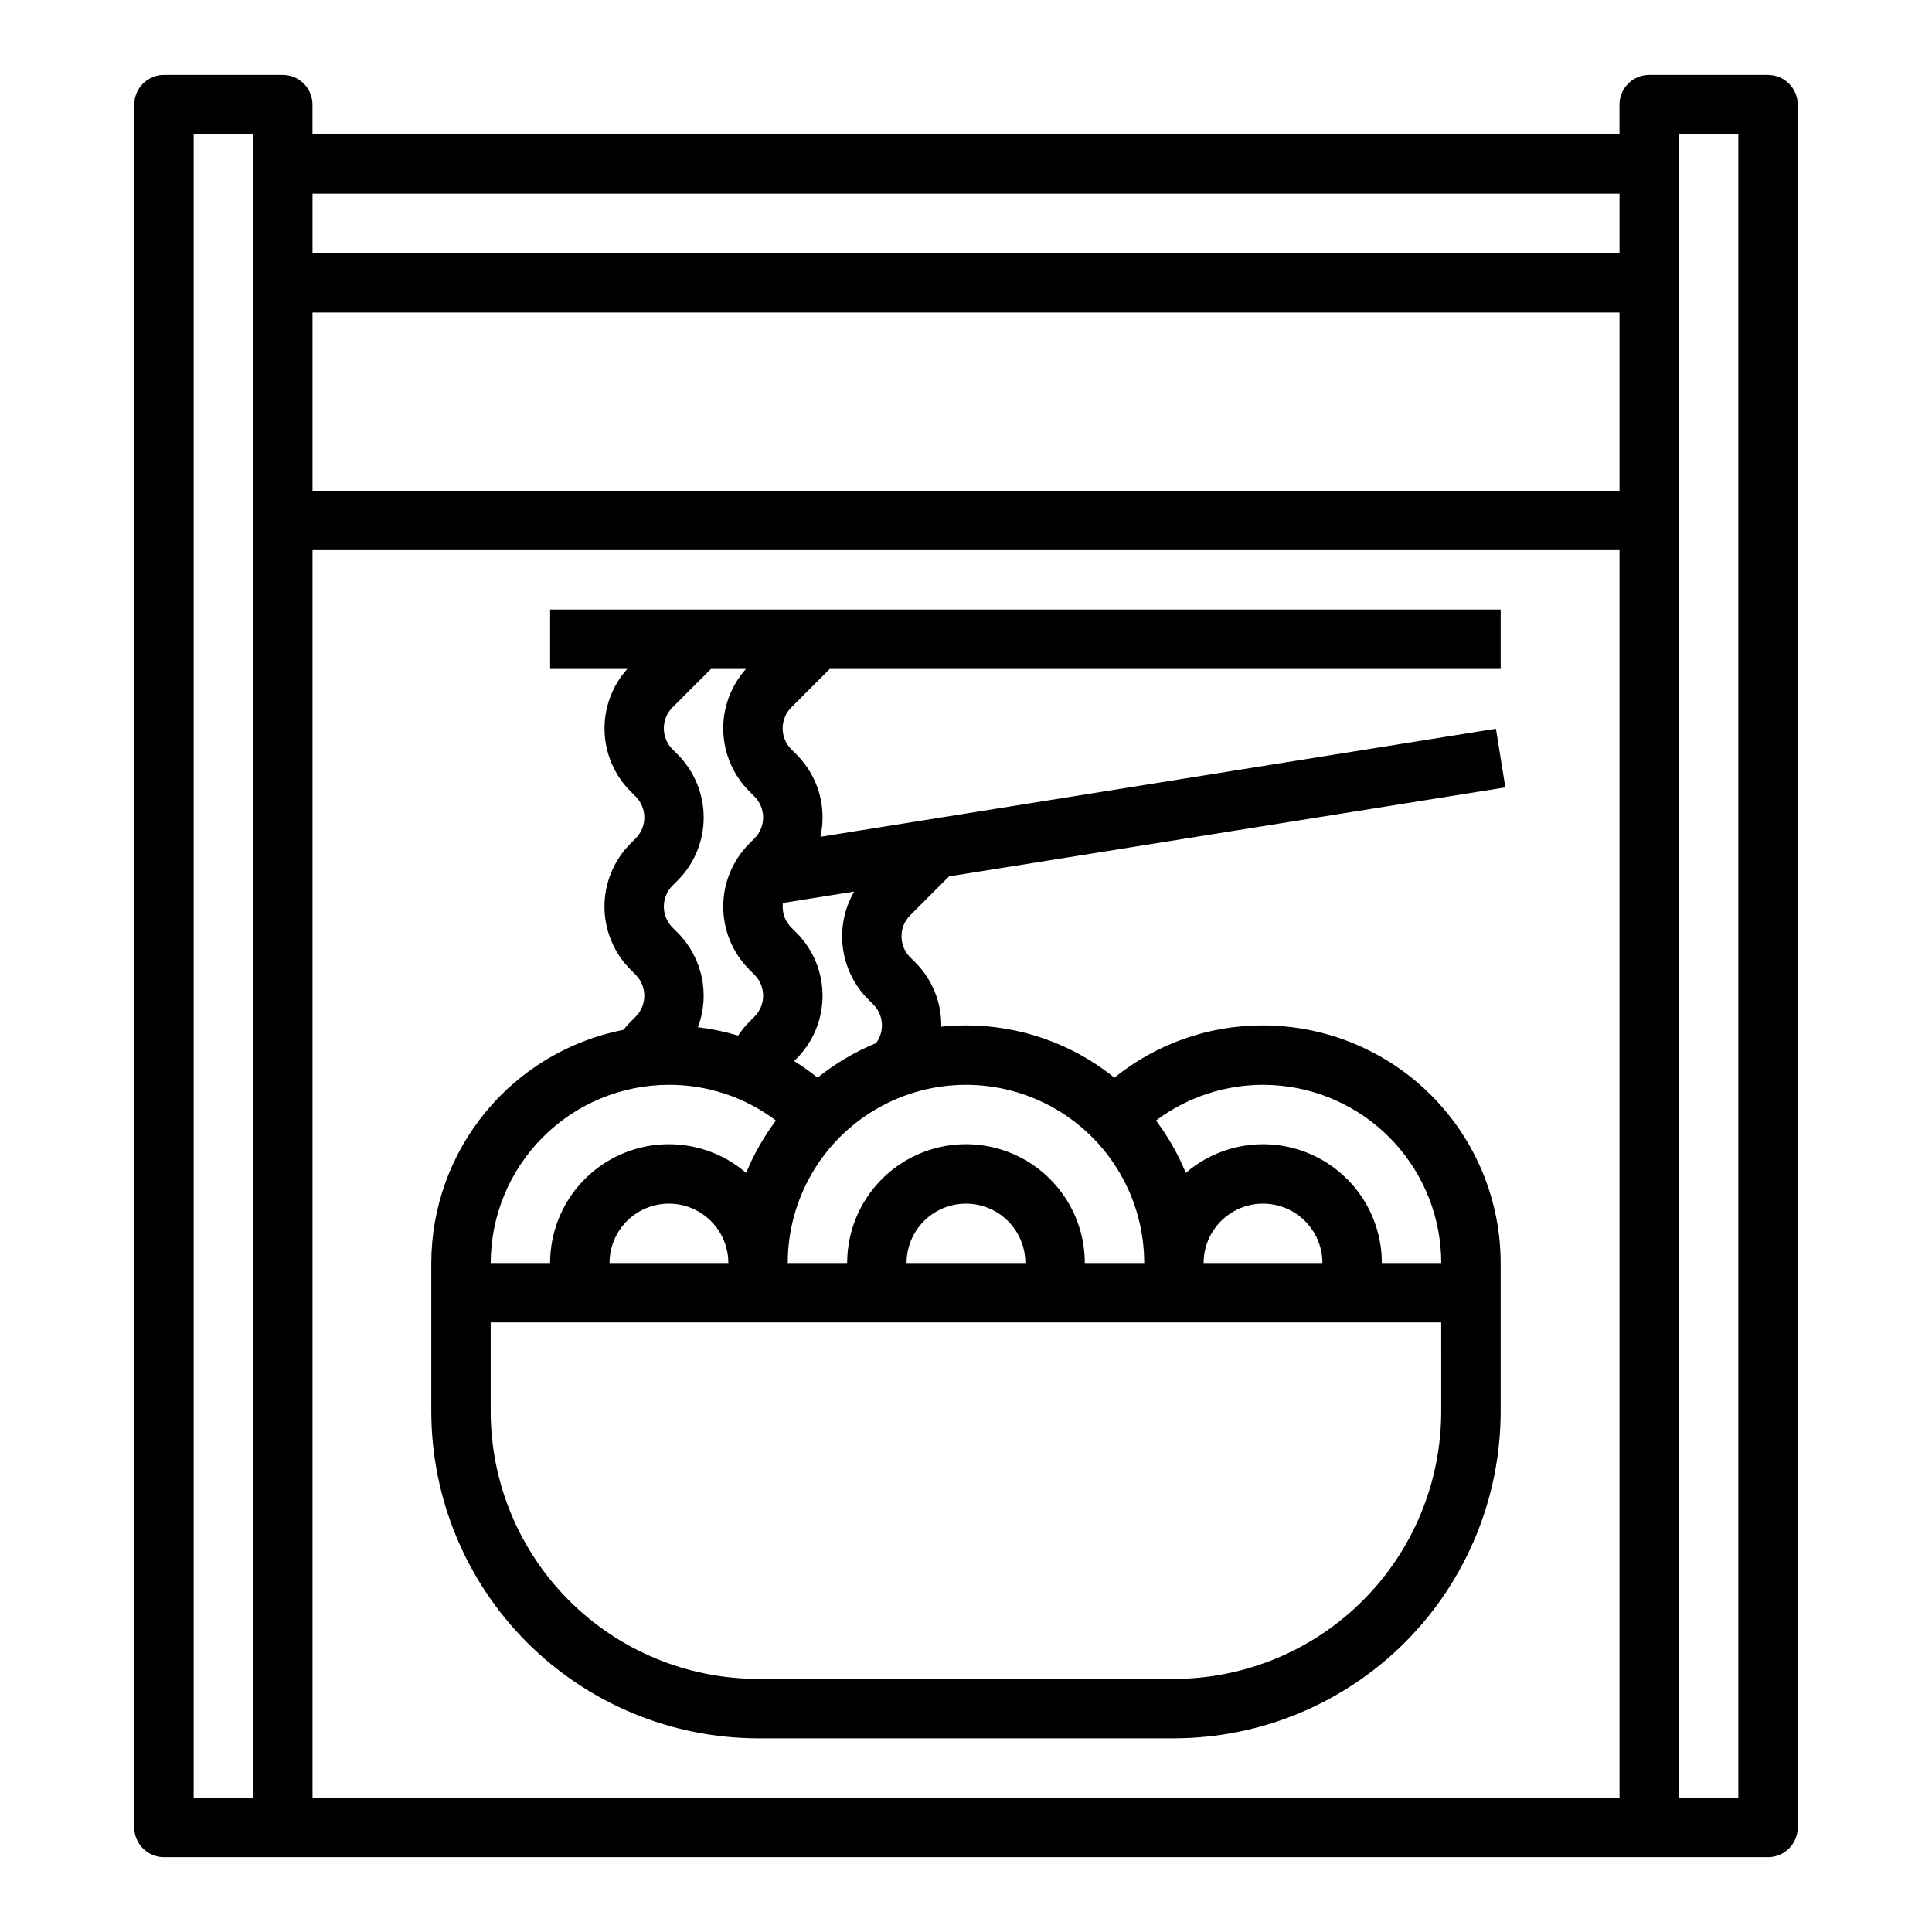 <?xml version="1.0" encoding="UTF-8"?>
<!-- Uploaded to: SVG Repo, www.svgrepo.com, Generator: SVG Repo Mixer Tools -->
<svg fill="#000000" width="800px" height="800px" version="1.1" viewBox="144 144 512 512" xmlns="http://www.w3.org/2000/svg">
 <g>
  <path d="m218.94 163.84h-31.488c-4.348 0-7.871 3.527-7.871 7.875v456.58c0 2.086 0.828 4.09 2.305 5.566 1.477 1.473 3.481 2.305 5.566 2.305h425.09c2.09 0 4.09-0.832 5.566-2.305 1.477-1.477 2.305-3.481 2.305-5.566v-456.58c0-2.09-0.828-4.09-2.305-5.566-1.477-1.477-3.477-2.309-5.566-2.309h-31.488c-4.348 0-7.871 3.527-7.871 7.875v7.871h-346.37v-7.871c0-2.09-0.828-4.09-2.305-5.566-1.477-1.477-3.477-2.309-5.566-2.309zm-7.871 456.58h-15.746v-440.83h15.746zm377.86-440.83h15.742l0.004 440.83h-15.746zm-362.11 94.465v-47.234h346.37v47.23zm346.37 15.742 0.004 330.62h-346.37v-330.62zm0-94.465 0.004 15.746h-346.37v-15.746z"/>
  <path d="m344.89 604.67h110.21c22.957-0.027 44.969-9.16 61.203-25.391 16.234-16.234 25.363-38.246 25.391-61.203v-39.359c-0.02-16.695-6.66-32.703-18.465-44.512-11.809-11.805-27.816-18.445-44.512-18.465-14.328-0.043-28.238 4.848-39.387 13.848-11.145-8.973-25.027-13.859-39.332-13.848-2.188 0-4.375 0.113-6.551 0.34 0.109-6.379-2.375-12.527-6.887-17.039l-1.352-1.352c-3.07-3.074-3.07-8.055 0-11.133l10.305-10.305 147.42-23.586-2.488-15.547-179.02 28.645c0.371-1.684 0.562-3.402 0.562-5.129 0.016-6.266-2.473-12.277-6.918-16.695l-1.352-1.352c-1.477-1.477-2.305-3.481-2.305-5.566 0-2.09 0.828-4.09 2.305-5.566l10.18-10.18h177.8v-15.742h-251.91v15.742h20.449c-4.027 4.496-6.184 10.359-6.023 16.395 0.16 6.031 2.625 11.773 6.887 16.051l1.352 1.352-0.004-0.004c1.477 1.477 2.309 3.481 2.309 5.566 0 2.09-0.832 4.094-2.309 5.566l-1.352 1.352h0.004c-4.426 4.434-6.906 10.438-6.906 16.699 0 6.262 2.481 12.266 6.906 16.699l1.352 1.352h-0.004c3.07 3.074 3.07 8.055 0 11.133l-1.352 1.352h0.004c-0.664 0.668-1.285 1.379-1.867 2.121-14.332 2.812-27.246 10.512-36.535 21.781-9.289 11.273-14.379 25.422-14.398 40.027v39.359c0.027 22.957 9.16 44.969 25.391 61.203 16.234 16.23 38.246 25.363 61.203 25.391zm181.05-86.594c-0.02 18.785-7.492 36.793-20.773 50.074s-31.289 20.754-50.074 20.773h-110.21c-18.785-0.02-36.793-7.492-50.074-20.773s-20.754-31.289-20.773-50.074v-23.617h251.9zm-220.41-39.359c0-5.625 3-10.824 7.871-13.633 4.871-2.812 10.871-2.812 15.742 0 4.875 2.809 7.875 8.008 7.875 13.633zm78.719 0c0-5.625 3-10.824 7.871-13.633 4.871-2.812 10.875-2.812 15.746 0 4.871 2.809 7.871 8.008 7.871 13.633zm78.719 0h0.004c0-5.625 3-10.824 7.871-13.633 4.871-2.812 10.871-2.812 15.742 0 4.871 2.809 7.871 8.008 7.871 13.633zm62.977 0h-15.742c0.008-8.07-3.09-15.836-8.648-21.688-5.555-5.856-13.152-9.348-21.211-9.758-8.062-0.414-15.973 2.289-22.098 7.547-2.031-4.941-4.688-9.605-7.898-13.875 9.406-7.055 21.102-10.352 32.805-9.246 11.707 1.109 22.574 6.539 30.488 15.234 7.914 8.695 12.301 20.027 12.305 31.785zm-78.719 0h-15.742c0-11.25-6.004-21.645-15.746-27.27-9.742-5.625-21.746-5.625-31.488 0-9.742 5.625-15.742 16.02-15.742 27.27h-15.746c0-16.875 9.004-32.469 23.617-40.902 14.613-8.438 32.617-8.438 47.23 0 14.613 8.434 23.617 24.027 23.617 40.902zm-73.156-69.895 1.352 1.352c2.758 2.766 3.074 7.133 0.742 10.262-5.578 2.293-10.797 5.375-15.5 9.152-1.98-1.59-4.055-3.062-6.211-4.402l0.617-0.617c4.426-4.426 6.914-10.434 6.914-16.695 0-6.266-2.488-12.27-6.914-16.699l-1.352-1.352c-1.484-1.473-2.312-3.481-2.305-5.57 0-0.316 0.023-0.637 0.062-0.953l18.895-3.023h-0.004c-2.609 4.504-3.664 9.742-2.996 14.902 0.672 5.164 3.027 9.957 6.699 13.645zm-32.387-87.547c-4.023 4.5-6.172 10.367-6.004 16.402 0.164 6.031 2.637 11.773 6.902 16.043l1.352 1.352v-0.004c3.07 3.078 3.07 8.059 0 11.133l-1.352 1.352c-4.426 4.43-6.914 10.438-6.914 16.699 0 6.262 2.488 12.27 6.914 16.699l1.352 1.352c1.477 1.477 2.309 3.477 2.309 5.566 0 2.086-0.832 4.09-2.309 5.566l-1.352 1.352c-1.109 1.113-2.106 2.336-2.973 3.652-3.481-1.047-7.051-1.789-10.66-2.219 1.609-4.25 1.957-8.875 1.004-13.316s-3.164-8.516-6.371-11.734l-1.352-1.352c-3.07-3.074-3.07-8.055 0-11.133l1.352-1.352c4.422-4.43 6.902-10.438 6.902-16.699 0-6.258-2.481-12.266-6.902-16.695l-1.352-1.352c-1.477-1.477-2.305-3.481-2.305-5.566 0-2.09 0.828-4.09 2.305-5.566l10.176-10.18zm-20.41 110.21c10.234-0.027 20.195 3.293 28.363 9.461-3.211 4.269-5.863 8.934-7.894 13.871-6.125-5.254-14.035-7.957-22.094-7.547-8.062 0.414-15.656 3.906-21.215 9.758-5.555 5.852-8.652 13.617-8.648 21.688h-15.742c0.012-12.523 4.992-24.527 13.848-33.383 8.855-8.855 20.859-13.836 33.383-13.848z"/>
 </g>
</svg>